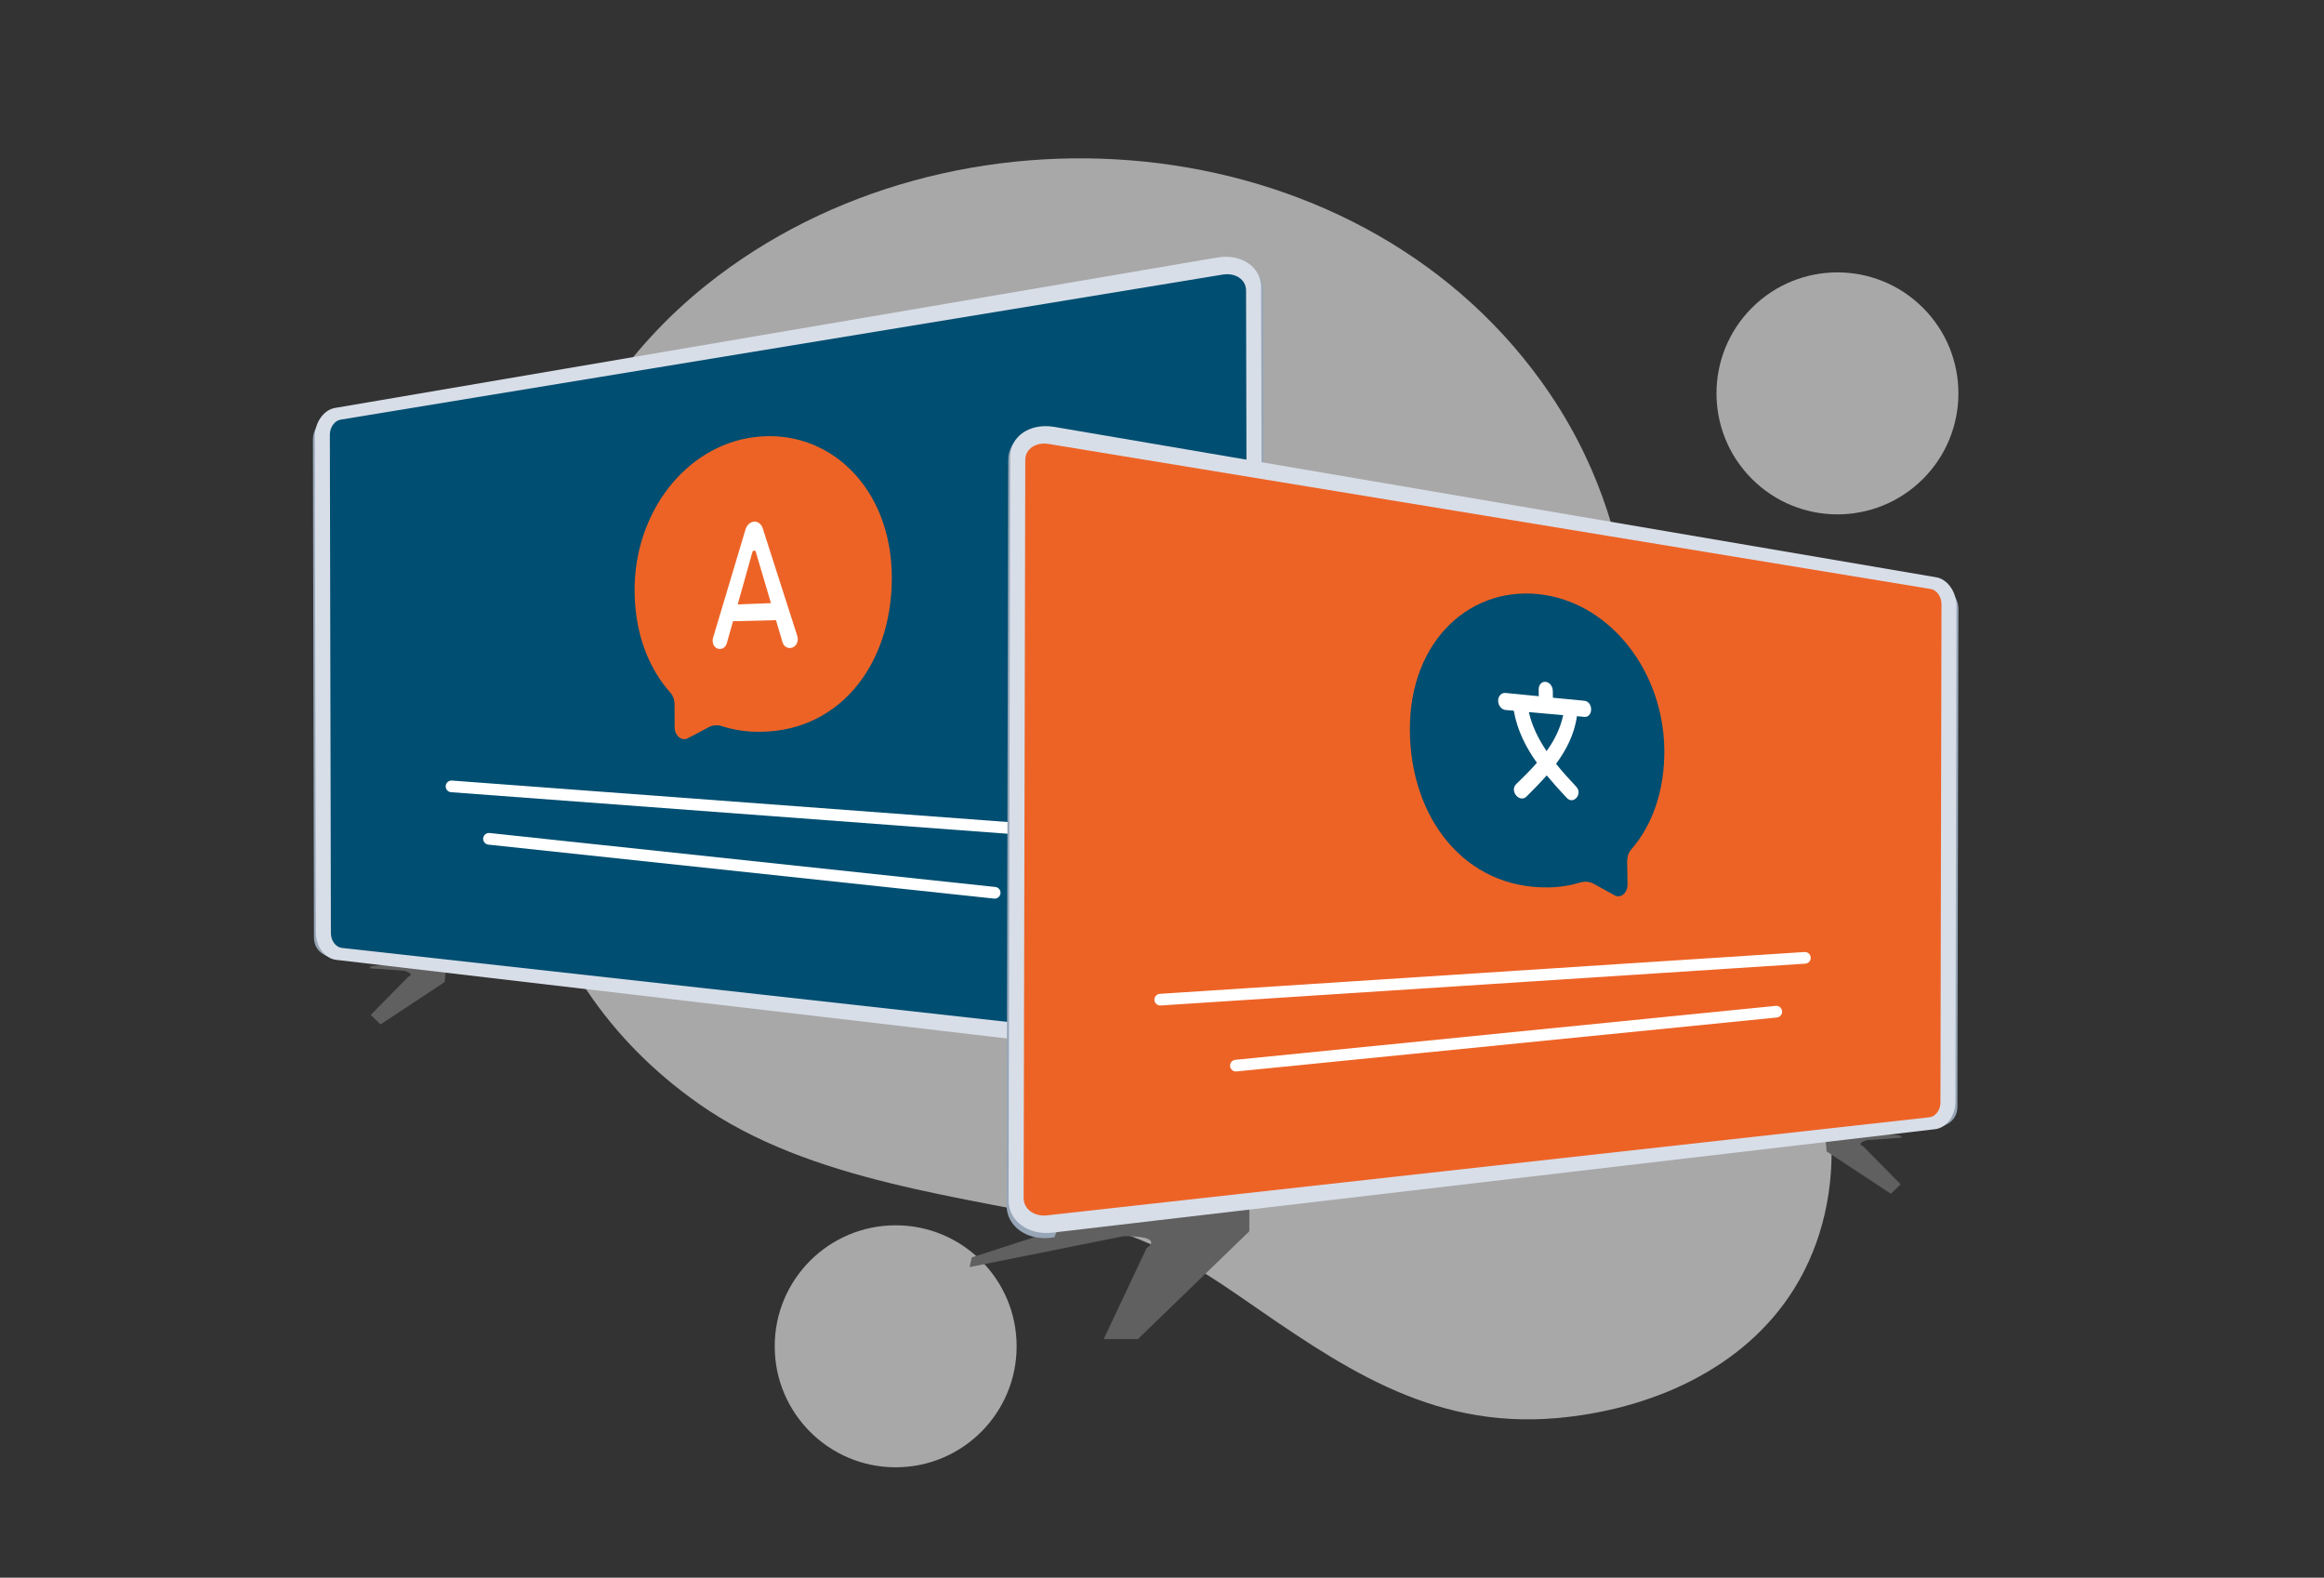 <svg version="1.1" id="Layer_1" xmlns="http://www.w3.org/2000/svg" x="0" y="0" viewBox="0 0 1990.4 1350.8" xml:space="preserve"><rect x="0" y="0" width="1990.4" height="1350.8" fill="#333333" stroke="none"/><style>.st0{fill:#a8a8a8}.st1{fill:#606060}.st2{fill:#97a6b7}.st3{fill:#d8dee8}.st4{fill:#004e71}.st5{fill:none;stroke:#fff;stroke-width:10;stroke-linecap:round;stroke-linejoin:round;stroke-miterlimit:10}.st6{fill:#ed6326}.st7{fill:#fff}</style><path class="st0" d="M1061.1 1109.5c85.3 58.9 162.2 114.2 271.9 104.7 79.4-6.9 160.5-41.3 203.8-111.1 49.2-79.3 38.9-187.2-13.2-262.7-40.3-58.4-105.9-94.4-117.1-169.9-11.2-75.6 10.1-210.3-86.8-344.4C1158.5 103.1 815.1 76 605 244c-68.9 55.1-118 128.9-142 213.9C409.3 647.5 440.6 834 598.4 945c95.6 67.3 227.4 79.1 338.3 103.9 46.2 10.4 86 34.1 124.4 60.6z"/><circle transform="rotate(-45.001 1573.704 336.813)" class="st0" cx="1573.7" cy="336.8" r="103.6"/><circle class="st0" cx="767.1" cy="1152.7" r="103.6"/><path class="st1" d="M381.9 829l-1 11.8-55 36.3-8.4-8.1 32.2-32.7s6.4-1.9-3.2-5.1l-30.4-2.2 2.3-1.9 39.3-3.1c.1.1 13.7 2.6 24.2 5z"/><path class="st2" d="M875.3 878.1v31.1l95.4 92.3h29.3l-36.7-77.9s-17.1-10.2 19.6-10.2l132 26.5-1.9-8.3-157-50.8s-48.9-2.7-80.7-2.7z"/><path class="st2" d="M1045.4 914.8c20.7 2.4 37.8-10 37.8-27.7l-1.4-638.2c0-17.7-17.2-29.2-37.9-25.7l-2.7.5-2.5 3.3-753.5 131c-9.6 1.6-17.2 7.1-17.2 18.9l.9 425.5c0 11.8 9.2 17 18.8 18.1l750.1 82.8 4.4 11 3.2.5z"/><path class="st3" d="M1043.9 910.4c20.6 2.4 37.6-10 37.6-27.6l-1.4-636.7c0-17.7-17.1-29.1-37.7-25.6L286.8 349.3c-9.5 1.6-17.2 12.5-17.2 24.3l.9 424.8c0 11.8 7.7 22.3 17.3 23.4l756.1 88.6z"/><path class="st4" d="M291.7 359.3l755.5-124.2c11-1.8 20 4.3 20 13.7l1.1 492.8.3 139.2c0 9.4-9 16-19.9 14.8l-756-84c-5.1-.6-9.3-6.2-9.3-12.5l-.2-97.4-.7-329.5c0-6.3 4.1-12.1 9.2-12.9z"/><path class="st5" d="M386.7 673.3l510.8 38.1m-478.7 6.8l433.1 46.2"/><path class="st6" d="M645.8 374.3c-58.6 7.5-102.7 64.6-102.3 131.7.2 36 11.8 65.9 30.5 86.9 2.4 2.6 3.7 6.3 3.7 10.1l.1 19.7c0 7.2 6.2 12.3 11.5 9.3l17.5-9.3c3.6-1.9 7.7-2.3 11.7-.9 8.7 2.8 18 4.4 27.6 4.7 71.4 2.3 117.4-56.3 117.7-131 .3-78.7-54.7-129.4-118-121.2z"/><path class="st7" d="M682.9 544.7l-29.7-92.5c-1.2-3.6-4.1-5.8-7.4-5.6-3.3.3-6.2 3-7.3 6.7l-27.8 92.8c-1.4 4.7 1.4 9.5 5.5 9.5h.7c2.5 0 4.8-2 5.6-4.9l5.3-18.8c.3 0 36.8-.9 36.8-.9l5.6 18.9c.9 3 3.3 4.9 6 4.9h.7c4.5-.2 7.5-5.3 6-10.1zm-51.1-27.2l12.6-44.8c.5-1.6 2.4-1.8 2.9-.2l13 43.9-28.5 1.1z"/><path class="st1" d="M1563.4 974l1 11.8 55 36.3 8.4-8.1-32.2-32.7s-6.4-1.9 3.2-5.1l30.4-2.2-2.3-1.9-39.3-3.1c-.1.1-13.7 2.6-24.2 5zm-493.4 49.1v31.1l-95.4 92.3h-29.3l36.7-77.9s17.1-10.2-19.6-10.2l-132 26.5 1.9-8.3 157-50.8s48.9-2.7 80.7-2.7z"/><path class="st2" d="M899.9 1059.8c-20.7 2.4-37.8-10-37.8-27.7l1.4-638.2c0-17.7 17.2-29.2 37.9-25.7l2.7.5 2.5 3.3 753.5 131c9.6 1.6 17.2 7.1 17.2 18.9l-.9 425.5c0 11.8-9.2 17-18.8 18.1l-750.1 82.8-4.4 11-3.2.5z"/><path class="st3" d="M901.4 1055.4c-20.6 2.4-37.6-10-37.6-27.6l1.4-636.7c0-17.7 17.1-29.1 37.7-25.6l755.5 128.8c9.5 1.6 17.2 12.5 17.2 24.3l-.9 424.8c0 11.8-7.7 22.3-17.3 23.4l-756 88.6z"/><path class="st6" d="M1653.6 504.3L898.1 380.1c-11-1.8-20 4.3-20 13.7L877 886.6l-.3 139.2c0 9.4 9 16 19.9 14.8l756-84c5.1-.6 9.3-6.2 9.3-12.5l.2-97.4.7-329.5c0-6.3-4.1-12.1-9.2-12.9z"/><path class="st5" d="M993.7 855.9l552.1-35.8m-487.3 92.3l462.8-46.2"/><path class="st4" d="M1323 509.4c57.3 9 101.4 65.8 102.4 131.9.5 35.7-10.3 65.3-28.3 86-2.3 2.5-3.5 6.3-3.5 10.1l.3 19.9c.1 7.2-5.9 12.3-11.2 9.2l-17.6-9.7c-3.6-2-7.7-2.4-11.7-1.2-8.6 2.6-17.8 4.1-27.4 4.2-71.5 1-118-59.3-118.5-134.2-.7-77.8 53.3-126 115.5-116.2z"/><path class="st7" d="M1357 600l-27-2.6-.1-5.8c0-4-2.7-7.4-6.1-7.8-3.4-.4-6 2.5-6 6.5l.1 5.8-28.5-2.8c-3.5-.3-6.3 2.6-6.3 6.7s2.9 7.6 6.4 7.9l7 .6c2.9 16.7 10.4 31.5 19.8 44.6-5.6 6.4-11.7 12.4-17.7 18.2-6.1 5.9 2.9 16.6 8.9 10.6 5.8-5.7 11.6-11.7 17.2-18 5.7 6.8 11.5 13.3 17.2 19.3 5.7 6.1 13.9-3.5 8.1-9.6-5.7-6.1-11.7-12.6-17.3-19.6 8.7-11.9 15.6-25.1 17.9-40.8l6.5.6c3.2.3 5.7-2.6 5.6-6.5.1-3.7-2.4-7-5.7-7.3zm-32.4 43.1c-6.8-10.1-12.4-21-15.2-33.4l29.4 2.6c-2.5 11.7-7.7 21.7-14.2 30.8z"/></svg>